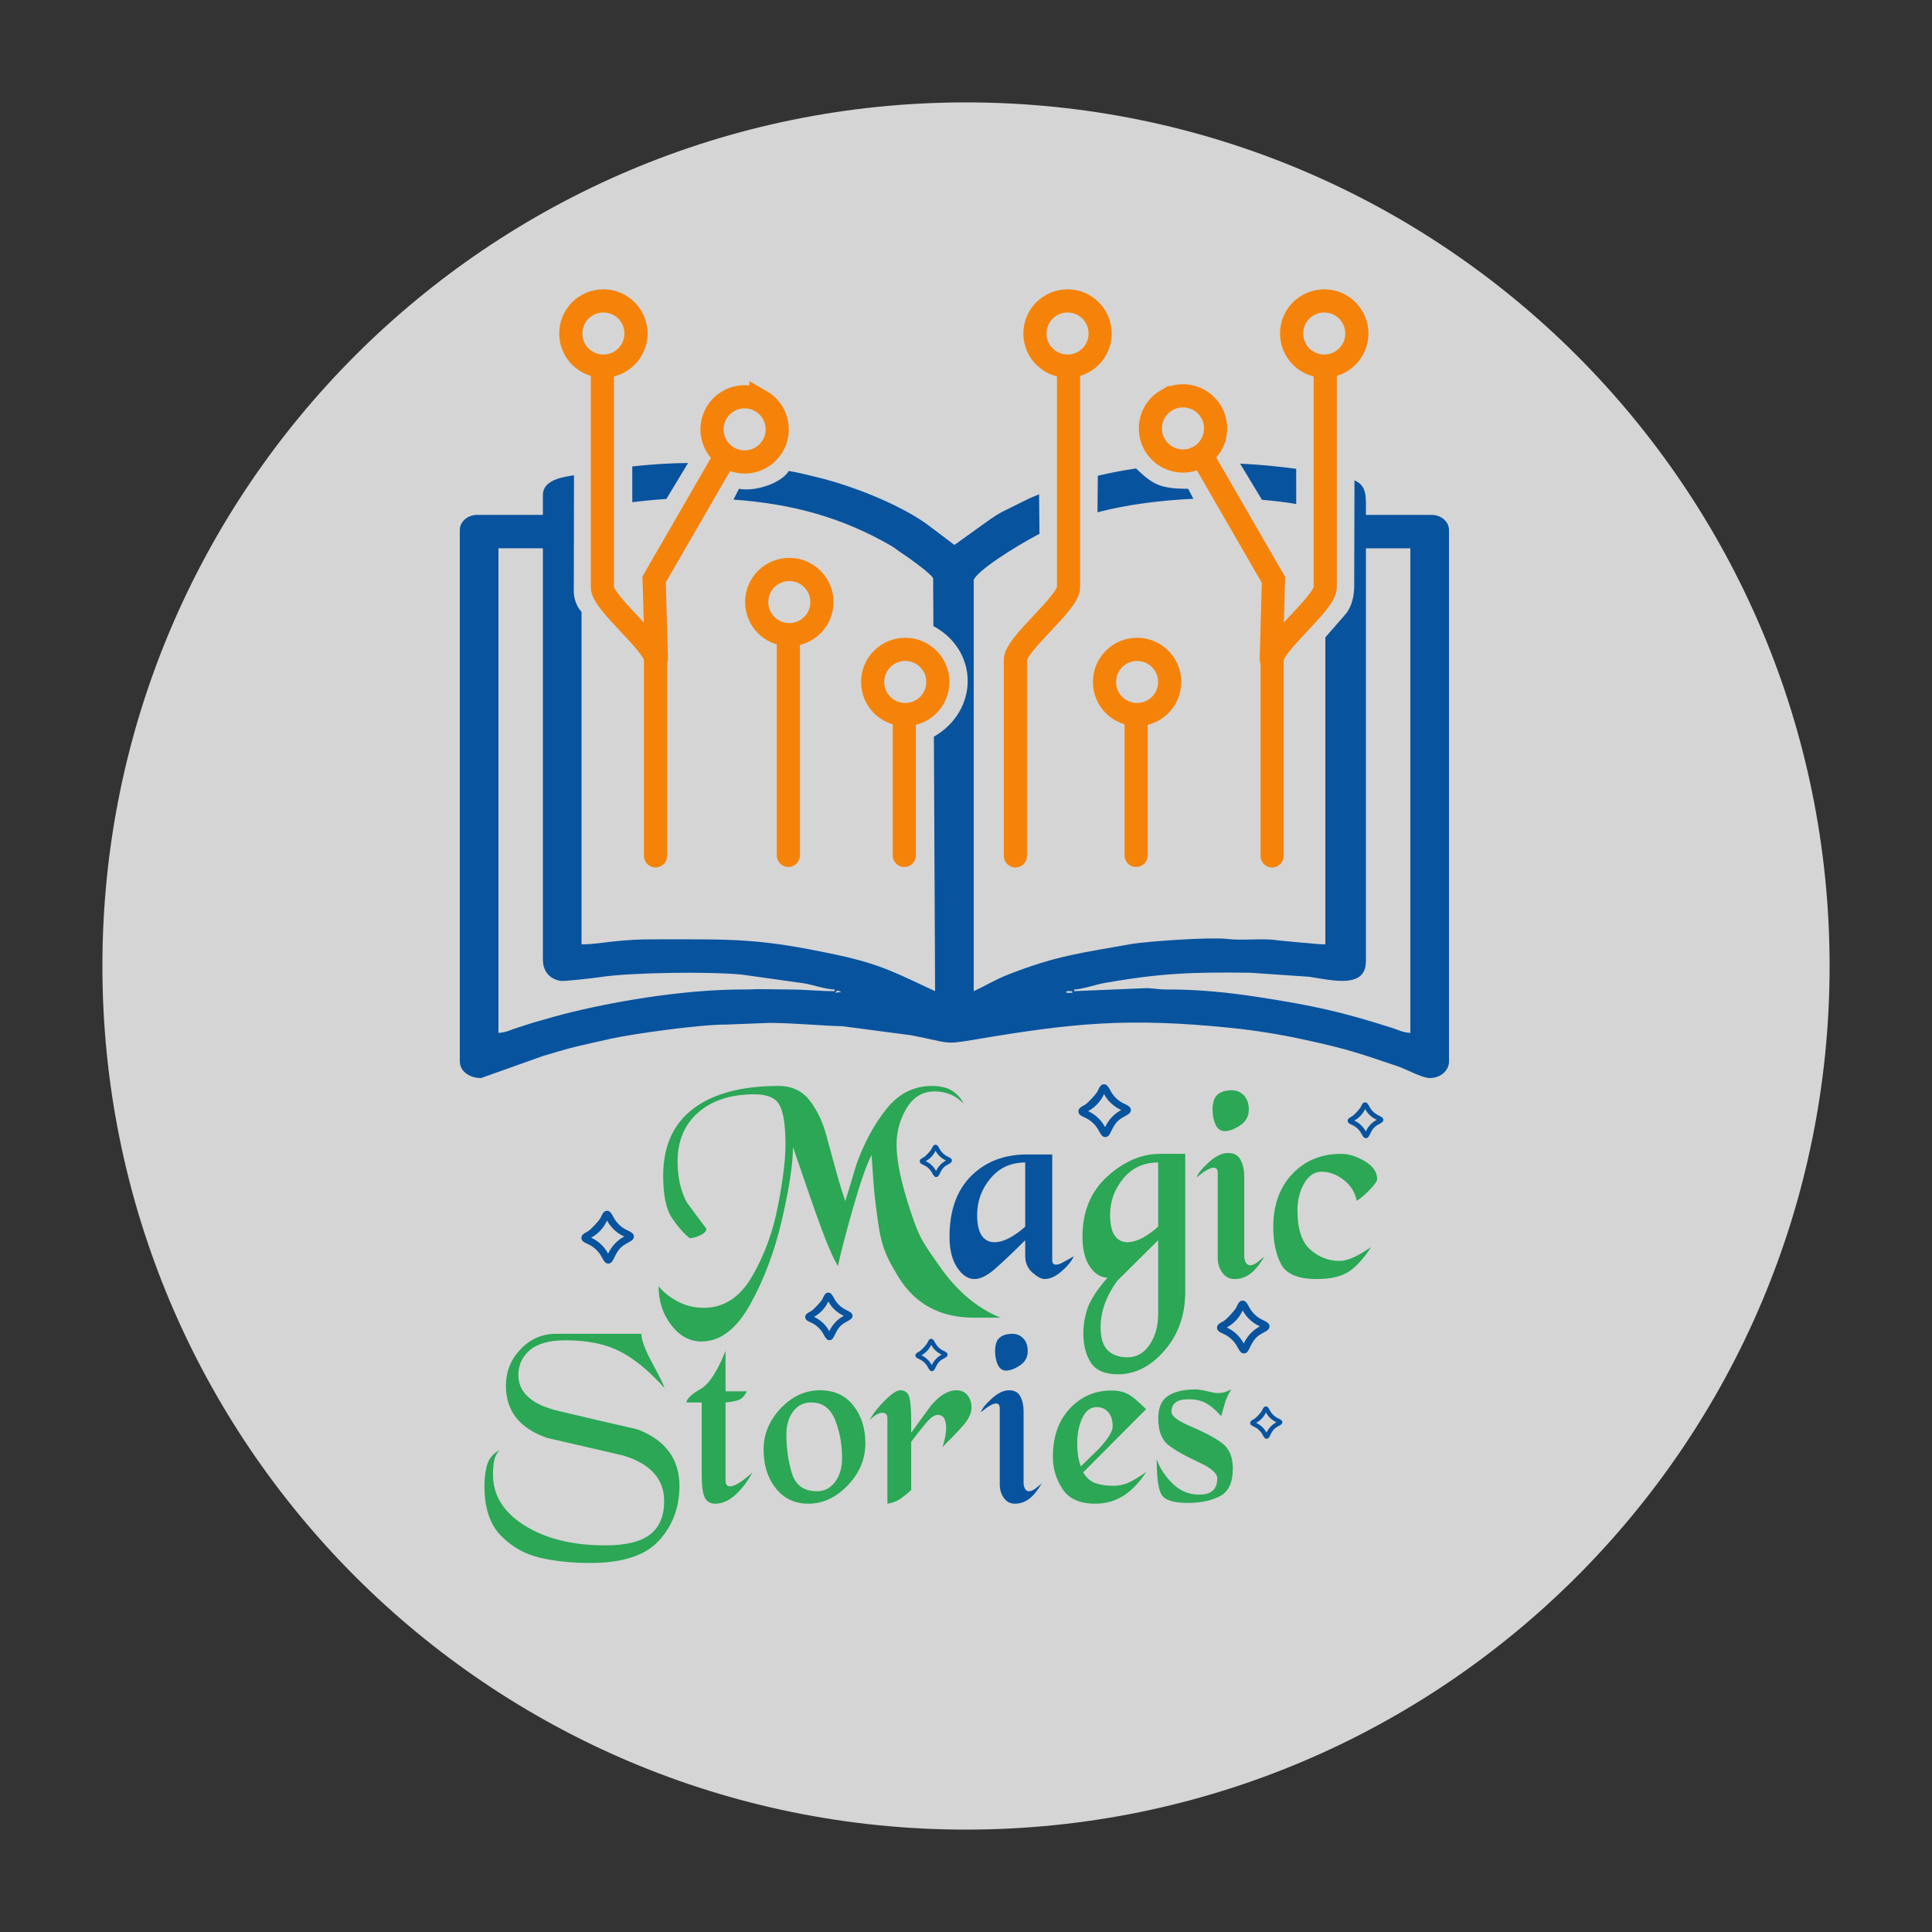<?xml version="1.0" encoding="UTF-8"?>
<!DOCTYPE svg PUBLIC "-//W3C//DTD SVG 1.1//EN" "http://www.w3.org/Graphics/SVG/1.1/DTD/svg11.dtd">
<!-- Creator: CorelDRAW 2018 -->
<svg xmlns="http://www.w3.org/2000/svg" xml:space="preserve" width="1000px" height="1000px" version="1.1" style="shape-rendering:geometricPrecision; text-rendering:geometricPrecision; image-rendering:optimizeQuality; fill-rule:evenodd; clip-rule:evenodd"
viewBox="0 0 1000 1000"
 xmlns:xlink="http://www.w3.org/1999/xlink">
 <rect x="0" y="0" width="1000" height="1000" fill="#333333" stroke="none"/>
 <defs>
  <style type="text/css">
   <![CDATA[
    .str0 {stroke:#F5830A;stroke-width:12;stroke-linecap:round;stroke-miterlimit:22.926}
    .fil4 {fill:none}
    .fil1 {fill:#08539E}
    .fil5 {fill:#08539E}
    .fil3 {fill:#08539E;fill-rule:nonzero}
    .fil2 {fill:#2BA756;fill-rule:nonzero}
    .fil0 {fill:#FEFEFE;fill-opacity:0.8}
   ]]>
  </style>
 </defs>
 <g id="Layer_x0020_1">
  <path class="fil0" d="M500 53c246.871,0 447,200.129 447,447 0,246.871 -200.129,447 -447,447 -246.871,0 -447,-200.129 -447,-447 0,-246.871 200.129,-447 447,-447z"/>
  <path class="fil1" d="M552 513.021l3 0 0 0.865 -3 0 0 -0.865zm-119 0c0.983,-0.85 3.629,1.169 1.202,0.483 -0.025,-0.008 -2.881,0.97 -1.202,-0.483zm123 0l0 -0.866c3.641,0 11.516,-2.605 15.223,-3.265 29.643,-5.287 46.386,-5.759 75.814,-5.416l30.567 2.104c12.663,1.952 29.396,6.183 29.396,-8.127l0 -213.651 23 0 0 250.845c-4.139,-0.297 -6.115,-1.526 -9.122,-2.488 -26.352,-8.432 -41.069,-11.7 -70.288,-16.187 -14.484,-2.224 -30.086,-3.882 -46.593,-3.811 -3.99,0.017 -8.984,-0.831 -10.778,-0.699l-37.219 1.561zm-298 21.624l0 -250.845 23 0 0 212.787c0,6.182 3.452,10.155 9.181,11.126 1.828,0.311 17.313,-1.484 20.418,-1.959 16.167,-2.47 56.644,-2.921 73.326,-1.318l32.678 4.603c4.735,0.895 11.14,3.116 15.397,3.116l0 0.866c-8.85,0 -14.522,-0.866 -24,-0.866l-16.196 -0.189c-2.418,0.179 -4.354,0.199 -6.8,0.193 -28.175,-0.079 -62.278,5.222 -88.607,11.585 -6.624,1.6 -12.557,3.303 -19.028,5.166 -3.67,1.057 -6.26,2.035 -9.508,3.021 -3.595,1.09 -5.526,2.402 -9.861,2.714zm86.912 -276.384l11.243 -18.62c-9.234,0.086 -18.586,0.672 -28.89,1.775l0 18.501c5.568,-0.66 11.577,-1.273 17.647,-1.656zm270.088 -5.261c-15,0 -18.5,-2.5 -27.009,-10.529 -6.648,0.986 -13.243,2.241 -19.762,3.783l-0.17 18.89c14.836,-3.854 32.211,-6.175 49.629,-6.972l-2.688 -5.172zm86.081 -4.383l-0.147 53.727c0.134,6.343 -1.31,11.242 -4,15l-10.934 12.56 0 158.897c-4.072,0 -7.144,-0.575 -12.002,-0.864l-12.601 -1.21c-8.223,-1.29 -18.008,0.3 -26.226,-0.732 -8.133,-1.022 -41.445,1.156 -50.248,2.739 -25.352,4.558 -37.801,5.825 -62.931,15.63 -6.669,2.601 -11.833,5.838 -17.992,8.657l0 -212.786c1.681,-4.784 21.118,-17.191 34.033,-23.934l-0.202 -20.462c-1.617,0.649 -3.228,1.32 -4.831,2.012l-13.975 6.941c-2.451,1.236 -3.984,2.375 -6.435,3.949l-18.59 13.329 -11.734 -8.88c-14.022,-11.077 -40.011,-21.47 -58.866,-26.064 -5.207,-1.269 -9.949,-2.485 -15.117,-3.372 -3.709,6.235 -17.208,10.897 -25.783,9.246l-2.851 5.606c30.571,2.173 56.014,9.227 81.158,23.632 2.828,1.62 3.056,2.17 5.592,3.812 3.316,2.145 15.807,11.06 16.601,13.32l0.116 24.685c23.884,12.945 23.384,43.945 0.268,57.252l0.616 131.714c-18.528,-8.481 -26.973,-13.672 -50.399,-18.685 -41.548,-8.89 -53.629,-8.13 -95.601,-8.13 -7.011,0 -12.308,0.289 -18.931,0.925 -5.482,0.526 -11.915,1.67 -18.069,1.67l0 -172.095c-2.561,-2.681 -3.916,-6.984 -3.998,-10.112l0.099 -60.613c-1.05,0.191 -2.107,0.378 -3.179,0.558 -6.252,1.047 -12.922,3.471 -12.922,9.581l0 10.381 -34 0c-4.943,0 -9,3.509 -9,7.784l0 275.065c0,5.192 5.032,8.65 11,8.65l31.873 -11.355c5.36,-1.531 11.948,-3.678 17.317,-4.915 6.376,-1.469 11.507,-2.68 18.209,-4.144 11.386,-2.488 46.165,-7.381 59.601,-7.266l22 -0.864c13.278,0 28.987,1.639 38.027,1.706l35.576 4.692c20.05,3.832 16.614,5.005 32.468,2.313 51.426,-8.734 79.972,-11.528 132.956,-6.141 12.864,1.308 25.951,3.472 37.173,5.906 24.674,5.352 29.478,7.348 49.667,14.128 3.761,1.263 12.255,5.94 16.133,5.94 5.618,0 10,-3.79 10,-8.65l0 -275.065c0,-4.275 -4.057,-7.784 -9,-7.784l-34 0c0,-9.687 0.72,-14.889 -5.919,-17.884zm-30.171 -5.946c-9.621,-1.318 -19.32,-2.233 -29.029,-2.692l11.305 18.73c6.201,0.5 12.158,1.221 17.733,2.16l-0.009 -18.198z"/>
  <path class="fil2" d="M402.993 562.085c6.852,0 12.214,2.508 16.087,7.523 3.872,5.015 6.752,11.047 8.639,18.097 1.887,7.051 3.649,13.506 5.288,19.364 1.638,5.859 3.153,10.725 4.543,14.598 1.887,-6.356 3.823,-12.76 5.809,-19.215 4.071,-11.221 9.26,-20.754 15.566,-28.599 6.305,-7.845 14.125,-11.768 23.459,-11.768 4.37,0 7.87,0.845 10.502,2.533 2.631,1.688 4.592,3.922 5.883,6.702 -1.986,-2.184 -4.269,-3.798 -6.851,-4.84 -2.582,-1.043 -5.313,-1.564 -8.193,-1.564 -6.157,0 -10.972,2.879 -14.448,8.664 -3.476,5.759 -5.214,12.09 -5.214,18.967 0,8.44 2.405,19.887 7.224,34.333 4.812,14.425 6.069,15.722 15.062,28.577 8.98,12.838 19.487,21.698 31.503,26.563l-13.852 0c-17.476,0 -30.531,-7.128 -39.175,-21.374 -8.633,-14.228 -9.142,-18.544 -11.635,-37.713 -1.083,-8.325 -1.39,-16.733 -2.085,-25.099 -2.681,5.263 -5.859,14.349 -9.534,27.258 -3.673,12.91 -6.305,22.989 -7.894,30.238 -2.185,-3.774 -4.593,-9.111 -7.224,-16.012 -2.632,-6.902 -5.611,-15.243 -8.937,-25.024 -3.327,-9.782 -5.685,-16.659 -7.076,-20.631 0,8.64 -1.886,21.127 -5.66,37.462 -3.773,16.335 -9.235,30.957 -16.384,43.867 -7.15,12.909 -15.591,19.363 -25.322,19.363 -6.058,0 -11.271,-2.83 -15.641,-8.49 -4.369,-5.66 -6.553,-12.363 -6.553,-20.108 2.581,3.177 5.933,5.834 10.054,7.969 4.121,2.134 8.565,3.202 13.331,3.202 10.427,0 18.793,-5.462 25.099,-16.385 6.306,-10.923 10.749,-23.087 13.331,-36.493 2.582,-13.406 3.873,-23.932 3.873,-31.578 0,-9.632 -0.993,-16.385 -2.979,-20.258 -1.986,-3.872 -6.356,-5.809 -13.108,-5.809 -12.214,0 -21.896,3.128 -29.046,9.384 -7.149,6.256 -10.725,14.747 -10.725,25.471 0,7.944 1.54,14.896 4.618,20.854 3.377,4.667 6.802,9.284 10.278,13.852 0,1.291 -1.068,2.433 -3.203,3.426 -2.135,0.993 -3.947,1.489 -5.436,1.489 -3.079,-2.482 -6.132,-5.958 -9.161,-10.426 -3.029,-4.469 -4.543,-11.768 -4.543,-21.896 0,-15.293 5.188,-26.861 15.566,-34.706 10.376,-7.845 25.098,-11.768 44.164,-11.768zm210.47 106.75c0,11.817 -3.551,21.871 -10.651,30.113 -7.1,8.267 -15.168,12.388 -24.204,12.388 -6.653,0 -11.296,-1.986 -13.927,-5.958 -2.632,-3.972 -3.947,-9.086 -3.947,-15.342 0,-4.27 0.719,-8.54 2.159,-12.81 1.44,-4.27 4.891,-9.583 10.353,-15.938 -3.476,0 -6.505,-1.862 -9.087,-5.611 -2.582,-3.748 -3.873,-8.962 -3.873,-15.639 0,-12.96 4.295,-23.337 12.885,-31.131 8.589,-7.771 17.7,-11.669 27.333,-11.669l12.959 0 0 71.597zm-14.002 -26.911c-7.15,7.05 -14.25,14.101 -21.3,21.152 -5.661,7.944 -8.491,15.888 -8.491,23.832 0,5.66 1.242,9.682 3.724,12.065 2.483,2.383 5.859,3.575 10.129,3.575 4.766,0 8.614,-2.185 11.544,-6.554 2.929,-4.369 4.394,-9.583 4.394,-15.64l0 -38.43zm-24.875 -13.108c0,4.866 0.794,8.441 2.383,10.725 1.589,2.284 3.774,3.426 6.554,3.426 2.383,0 4.94,-0.72 7.671,-2.16 2.731,-1.44 5.486,-3.401 8.267,-5.884l0 -33.216c-7.448,0 -13.455,2.756 -18.023,8.267 -4.568,5.511 -6.852,11.792 -6.852,18.842zm63.007 -64.496c2.482,0 4.568,0.893 6.256,2.681 1.688,1.788 2.532,4.22 2.532,7.299 0,3.475 -1.489,6.206 -4.468,8.192 -2.979,1.986 -5.661,2.979 -8.044,2.979 -2.085,0 -3.649,-1.117 -4.692,-3.351 -1.043,-2.235 -1.564,-4.841 -1.564,-7.82 0,-3.774 0.894,-6.381 2.681,-7.82 1.788,-1.44 4.221,-2.16 7.299,-2.16zm-1.936 32.471c3.078,0 5.238,1.192 6.479,3.576 1.241,2.382 1.862,5.212 1.862,8.489l0 41.856c0.397,2.781 1.44,4.171 3.128,4.171 1.192,0 2.582,-0.646 4.17,-1.937 1.59,-1.291 2.632,-2.134 3.129,-2.531 -2.384,4.046 -4.792,7 -7.225,8.837 -2.433,1.862 -5.188,2.781 -8.266,2.781 -2.582,0 -4.668,-1.093 -6.257,-3.277 -1.588,-2.16 -2.383,-4.742 -2.383,-7.721l0 -43.817c0,-1.887 -0.695,-2.83 -2.085,-2.83 -1.887,0 -4.816,1.688 -8.788,5.064 0.496,-1.887 2.532,-4.468 6.107,-7.745 3.575,-3.277 6.951,-4.916 10.129,-4.916zm58.538 0.447c3.872,0 7.944,1.267 12.214,3.799 4.27,2.532 6.405,5.635 6.405,9.309 0,0.993 -1.291,2.83 -3.873,5.511 -2.582,2.681 -4.816,4.568 -6.702,5.661 -0.895,-4.469 -3.178,-8.094 -6.853,-10.874 -3.673,-2.78 -7.447,-4.17 -11.32,-4.17 -3.674,0 -6.678,2.01 -9.012,6.032 -2.333,4.022 -3.5,8.714 -3.5,14.076 0,9.533 2.209,16.261 6.628,20.183 4.42,3.923 9.459,5.884 15.119,5.884 2.384,0 4.965,-0.695 7.746,-2.061 2.78,-1.365 5.66,-3.053 8.639,-5.089 -3.972,6.107 -7.919,10.402 -11.842,12.86 -3.922,2.457 -9.359,3.674 -16.31,3.674 -9.632,0 -15.789,-2.582 -18.47,-7.746 -2.681,-5.163 -4.022,-11.519 -4.022,-19.066 0,-11.42 3.277,-20.605 9.831,-27.556 6.554,-6.951 14.995,-10.427 25.322,-10.427z"/>
  <path class="fil3" d="M544.647 597.536l0 55.113c0.099,1.291 0.745,1.936 1.936,1.936 0.894,0 1.961,-0.323 3.202,-0.968 1.242,-0.646 3.252,-1.763 6.033,-3.352 -1.291,2.681 -3.451,5.313 -6.479,7.895 -3.029,2.582 -5.933,3.873 -8.714,3.873 -1.589,0 -3.649,-1.093 -6.182,-3.277 -2.532,-2.185 -3.798,-5.115 -3.798,-8.788l0 -8.044c-6.057,6.058 -11.172,10.923 -15.342,14.598 -4.171,3.673 -7.795,5.511 -10.873,5.511 -3.377,0 -6.381,-1.986 -9.012,-5.958 -2.632,-3.973 -3.947,-9.285 -3.947,-15.938 0,-13.506 3.724,-23.981 11.171,-31.429 7.448,-7.448 17.13,-11.172 29.046,-11.172l12.959 0zm-38.877 31.28c0,4.866 0.795,8.441 2.383,10.725 1.589,2.284 3.774,3.426 6.554,3.426 2.384,0 4.941,-0.72 7.671,-2.16 2.731,-1.44 5.487,-3.401 8.267,-5.884l0 -33.216c-7.448,0 -13.455,2.756 -18.023,8.267 -4.568,5.511 -6.852,11.792 -6.852,18.842z"/>
  <path class="fil2" d="M287.608 690.38l44.365 0c0,3.217 1.899,8.31 5.697,15.28 3.798,6.969 5.875,11.214 6.232,12.733 -7.953,-8.846 -15.659,-15.168 -23.12,-18.965 -7.462,-3.798 -16.822,-5.697 -28.08,-5.697 -8.311,0 -14.454,1.697 -18.43,5.093 -3.977,3.396 -5.965,7.685 -5.965,12.868 0,9.113 6.926,15.324 20.776,18.63 13.85,3.306 27.476,6.479 40.88,9.516 14.476,5.54 21.713,15.325 21.713,29.354 0,11.08 -3.529,20.485 -10.588,28.214 -7.06,7.729 -18.899,11.594 -35.519,11.594 -9.472,0 -18.117,-0.894 -25.936,-2.681 -7.819,-1.787 -14.588,-5.585 -20.306,-11.393 -5.719,-5.808 -8.578,-14.341 -8.578,-25.6 0,-4.468 0.491,-8.266 1.474,-11.393 0.983,-3.128 3.083,-5.585 6.3,-7.372 -1.43,1.609 -2.346,3.418 -2.748,5.428 -0.402,2.011 -0.603,4.446 -0.603,7.305 0,10.723 5.473,19.502 16.419,26.338 10.946,6.836 24.864,10.254 41.752,10.254 10.544,0 18.251,-1.877 23.12,-5.629 4.871,-3.753 7.305,-9.517 7.305,-17.291 0,-11.437 -7.059,-19.301 -21.177,-23.59 -13.135,-3.038 -26.27,-6.077 -39.406,-9.114 -14.208,-4.915 -21.311,-13.895 -21.311,-26.941 0,-7.417 2.546,-13.761 7.64,-19.033 5.093,-5.272 11.124,-7.908 18.094,-7.908z"/>
  <path id="1" class="fil2" d="M375.535 720.135l10.991 0c-1.162,2.592 -2.793,4.155 -4.893,4.736 -2.1,0.581 -4.132,0.916 -6.098,1.006l0 40.5c0,1.966 0.759,2.949 2.278,2.949 1.251,0 2.837,-0.603 4.758,-1.787 1.922,-1.184 4.223,-2.994 6.903,-5.451 -2.502,4.691 -5.451,8.578 -8.846,11.639 -3.395,3.06 -6.836,4.579 -10.321,4.579 -2.68,0 -4.535,-1.095 -5.562,-3.284 -1.028,-2.166 -1.542,-6.076 -1.542,-11.683l0 -37.418 -7.908 0c0.268,-2.055 2.659,-4.334 7.171,-6.88 4.513,-2.547 8.869,-9.159 13.069,-19.86l0 20.954z"/>
  <path id="2" class="fil2" d="M424.457 719.6c7.327,0 13.068,2.635 17.223,7.885 4.155,5.272 6.233,11.773 6.233,19.524 0,8.198 -3.039,15.481 -9.115,21.803 -6.076,6.322 -12.867,9.494 -20.373,9.494 -7.059,0 -12.688,-2.658 -16.888,-7.953 -4.2,-5.316 -6.3,-11.973 -6.3,-19.993 0,-8.019 2.949,-15.168 8.847,-21.401 5.897,-6.232 12.688,-9.359 20.373,-9.359zm-17.425 22.875c0,7.304 0.961,14.028 2.882,20.172 1.921,6.143 6.232,9.226 12.935,9.226 3.842,0 6.969,-1.609 9.382,-4.803 2.412,-3.217 3.619,-7.305 3.619,-12.309 0,-7.215 -1.207,-13.828 -3.619,-19.837 -2.413,-6.009 -6.523,-9.025 -12.332,-9.025 -3.931,0 -7.059,1.564 -9.382,4.669 -2.323,3.127 -3.485,7.081 -3.485,11.907z"/>
  <path id="3" class="fil2" d="M465.918 719.6c2.48,0 4.044,1.183 4.714,3.551 0.67,2.368 1.005,6.501 1.005,12.398l0 6.032c3.418,-4.736 6.858,-9.472 10.365,-14.208 4.401,-5.182 8.757,-7.773 13.069,-7.773 2.412,0 4.311,0.871 5.718,2.613 1.385,1.742 2.078,3.865 2.078,6.367 0,3.038 -1.698,6.411 -5.093,10.119 -3.396,3.708 -6.747,7.171 -10.053,10.388 0.424,-0.893 0.849,-2.391 1.318,-4.491 0.469,-2.099 0.692,-3.953 0.692,-5.562 0,-1.965 -0.335,-3.574 -1.005,-4.825 -0.67,-1.251 -1.809,-1.877 -3.418,-1.877 -1.698,0 -3.819,1.542 -6.366,4.624 -2.547,3.084 -4.982,6.189 -7.305,9.316l0 24.953c-1.497,1.43 -3.262,2.881 -5.294,4.356 -2.034,1.452 -4.379,2.368 -7.037,2.725l0 -44.231c0,-1.877 -0.894,-2.815 -2.681,-2.815 -0.804,0 -1.743,0.291 -2.814,0.872 -1.073,0.58 -2.279,1.541 -3.619,2.881 1.429,-2.949 3.953,-6.255 7.595,-9.918 3.641,-3.664 6.344,-5.495 8.131,-5.495z"/>
  <path id="4" class="fil2" d="M575.246 719.734c3.485,0 6.366,0.625 8.645,1.876 2.278,1.251 5.383,3.864 9.315,7.796l-32.57 32.682c1.787,2.949 3.999,4.848 6.634,5.696 2.637,0.85 5.608,1.274 8.914,1.274 3.306,0 6.411,-0.782 9.315,-2.324 2.904,-1.541 5.518,-3.194 7.841,-4.914 -3.574,5.496 -7.506,9.606 -11.795,12.354 -4.289,2.747 -9.204,4.132 -14.744,4.132 -7.952,0 -13.582,-2.546 -16.888,-7.662 -3.306,-5.094 -4.959,-10.611 -4.959,-16.508 0,-10.411 2.904,-18.721 8.712,-24.998 5.808,-6.277 13.001,-9.404 21.58,-9.404zm-15.816 39.271c3.127,-3.06 6.255,-6.098 9.382,-9.159 4.736,-5.115 7.104,-8.98 7.104,-11.571 0,-3.15 -0.76,-5.585 -2.279,-7.327 -1.519,-1.765 -3.53,-2.637 -6.031,-2.637 -3.128,0 -5.585,1.855 -7.372,5.585 -1.787,3.731 -2.681,8.154 -2.681,13.27 0,2.144 0.134,4.177 0.402,6.12 0.268,1.921 0.76,3.843 1.475,5.719z"/>
  <path id="5" class="fil2" d="M637.303 719.153c-1.519,2.434 -2.636,4.847 -3.351,7.26 -0.715,2.435 -1.34,4.624 -1.876,6.59 -2.859,-3.239 -5.54,-5.518 -8.042,-6.813 -2.502,-1.296 -5.406,-1.944 -8.712,-1.944 -3.307,0 -5.63,0.603 -6.97,1.765 -1.34,1.161 -2.011,2.747 -2.011,4.713 0,2.256 3.351,4.781 10.053,7.618 6.702,2.837 11.996,5.629 15.883,8.422 3.887,2.792 5.831,7.238 5.831,13.336 0,7.193 -2.212,11.974 -6.635,14.297 -4.423,2.346 -10.03,3.507 -16.822,3.507 -6.88,0 -11.258,-1.273 -13.135,-3.82 -1.876,-2.547 -2.815,-8.779 -2.815,-18.698 1.698,4.647 4.468,8.847 8.311,12.6 3.842,3.753 8.444,5.629 13.805,5.629 6.166,0 9.248,-2.792 9.248,-8.355 0,-2.703 -3.261,-5.518 -9.784,-8.489 -6.523,-2.971 -11.617,-5.852 -15.28,-8.622 -3.664,-2.793 -5.495,-7.461 -5.495,-14.03 0,-5.651 1.742,-9.561 5.227,-11.727 3.485,-2.145 8.131,-3.239 13.94,-3.239 1.518,0 3.618,0.334 6.299,0.96 2.681,0.648 4.245,0.961 4.691,0.961 1.43,0 2.637,-0.112 3.619,-0.335 0.983,-0.223 2.323,-0.76 4.021,-1.586z"/>
  <path id="6" class="fil3" d="M524.044 690.38c2.234,0 4.111,0.804 5.63,2.413 1.519,1.608 2.278,3.797 2.278,6.567 0,3.128 -1.34,5.585 -4.021,7.372 -2.68,1.787 -5.093,2.681 -7.237,2.681 -1.877,0 -3.285,-1.006 -4.222,-3.016 -0.939,-2.011 -1.408,-4.356 -1.408,-7.037 0,-3.395 0.804,-5.741 2.413,-7.037 1.608,-1.295 3.798,-1.943 6.567,-1.943zm-1.742 29.22c2.77,0 4.713,1.071 5.831,3.216 1.116,2.145 1.675,4.691 1.675,7.64l0 37.664c0.357,2.501 1.296,3.753 2.815,3.753 1.072,0 2.323,-0.581 3.753,-1.743 1.429,-1.161 2.368,-1.921 2.814,-2.278 -2.144,3.641 -4.311,6.299 -6.501,7.952 -2.189,1.676 -4.669,2.502 -7.438,2.502 -2.323,0 -4.2,-0.983 -5.63,-2.948 -1.43,-1.944 -2.144,-4.267 -2.144,-6.948l0 -39.428c0,-1.698 -0.626,-2.547 -1.877,-2.547 -1.697,0 -4.333,1.519 -7.907,4.558 0.446,-1.698 2.278,-4.022 5.495,-6.971 3.216,-2.948 6.255,-4.422 9.114,-4.422z"/>
  <g id="_1295514272">
   <path class="fil4 str0" d="M408.051 332.752l0 109.999m0.5 -148.003c9.322,0 16.879,7.557 16.879,16.878 0,9.322 -7.557,16.879 -16.879,16.879 -9.322,0 -16.878,-7.557 -16.878,-16.879 0,-9.321 7.556,-16.878 16.878,-16.878z"/>
   <path class="fil4 str0" d="M373.734 239.016l-35.134 60.853 1.13 41.225m-27.923 -147.094l0 110c0,8.248 27.499,29.251 27.499,37.499l0 101.501m-26.984 -287.251c9.322,0 16.879,7.556 16.879,16.878 0,9.322 -7.557,16.879 -16.879,16.879 -9.322,0 -16.878,-7.557 -16.878,-16.879 0,-9.322 7.556,-16.878 16.878,-16.878zm81.54 51.878c8.073,4.66 10.839,14.983 6.178,23.056 -4.661,8.073 -14.984,10.839 -23.057,6.178 -8.072,-4.661 -10.839,-14.984 -6.178,-23.057 4.661,-8.072 14.984,-10.838 23.057,-6.177z"/>
   <path class="fil4 str0" d="M468.064 374.106l0 68.645m0.5 -106.649c9.322,0 16.879,7.557 16.879,16.878 0,9.322 -7.557,16.879 -16.879,16.879 -9.322,0 -16.878,-7.557 -16.878,-16.879 0,-9.321 7.556,-16.878 16.878,-16.878z"/>
   <path class="fil4 str0" d="M553.08 194l0 109.999c0,8.249 -27.5,29.252 -27.5,37.5l0 101.5m26.984 -287.251c-9.321,0 -16.878,7.557 -16.878,16.879 0,9.321 7.557,16.878 16.878,16.878 9.322,0 16.879,-7.557 16.879,-16.878 0,-9.322 -7.557,-16.879 -16.879,-16.879z"/>
   <path class="fil4 str0" d="M588.064 374.106l0 68.645m0.5 -106.649c9.322,0 16.879,7.557 16.879,16.878 0,9.322 -7.557,16.879 -16.879,16.879 -9.321,0 -16.878,-7.557 -16.878,-16.879 0,-9.321 7.557,-16.878 16.878,-16.878z"/>
   <path class="fil4 str0" d="M685.942 194l0 109.999c0,8.249 -27.5,29.252 -27.5,37.5l0 101.5m-34.427 -203.736l35.133 60.854 -1.13 41.225m27.408 -185.594c-9.322,0 -16.878,7.557 -16.878,16.879 0,9.321 7.556,16.878 16.878,16.878 9.322,0 16.879,-7.557 16.879,-16.878 0,-9.322 -7.557,-16.879 -16.879,-16.879zm-81.54 51.382c-8.073,4.661 -10.839,14.984 -6.177,23.056 4.66,8.073 14.983,10.839 23.056,6.179 8.073,-4.661 10.839,-14.984 6.178,-23.057 -4.661,-8.073 -14.984,-10.839 -23.057,-6.178z"/>
  </g>
  <path class="fil5" d="M561.59 571.81c-2.084,1.133 -3.474,1.882 -3.419,3.507 0.055,1.626 1.472,2.283 3.616,3.258 2.937,1.386 5.358,3.689 6.885,6.556 1.133,2.084 1.882,3.474 3.508,3.419l0.236 -0.029c1.443,-0.18 2.087,-1.559 3.036,-3.607 2.48,-5.112 4.63,-5.899 7.167,-7.352 1.737,-0.94 2.758,-1.68 2.728,-3.105 -0.03,-1.424 -1.473,-2.282 -3.616,-3.257 -2.939,-1.386 -5.359,-3.689 -6.887,-6.556 -1.133,-2.085 -1.882,-3.474 -3.489,-3.422 -1.607,0.053 -2.283,1.473 -3.257,3.617 -0.664,1.368 -4.95,6.092 -6.508,6.971zm9.805 -5.381l0.102 -0.218c0,0 0.019,0.147 0.028,0.22 1.96,3.548 5.016,6.375 8.706,8.055l0.198 0.105 -0.201 0.025c-3.583,1.93 -6.452,4.973 -8.171,8.664 -0.028,0.069 -0.063,0.136 -0.105,0.199 -0.041,0.062 -0.018,-0.147 -0.025,-0.201 -1.924,-3.54 -4.932,-6.376 -8.579,-8.09l-0.199 -0.104 0.201 -0.025c3.525,-1.949 6.349,-4.976 8.045,-8.631l0 0.001z"/>
  <path class="fil5" d="M478.169 598.977c-1.278,0.69 -2.13,1.146 -2.099,2.141 0.031,0.995 0.898,1.4 2.208,2 1.796,0.853 3.274,2.267 4.204,4.025 0.69,1.278 1.147,2.13 2.142,2.099l0.145 -0.018c0.884,-0.108 1.28,-0.95 1.864,-2.202 1.526,-3.126 2.844,-3.604 4.4,-4.489 1.065,-0.573 1.691,-1.024 1.675,-1.897 -0.016,-0.872 -0.898,-1.399 -2.209,-1.999 -1.796,-0.853 -3.274,-2.268 -4.205,-4.025 -0.689,-1.278 -1.146,-2.13 -2.13,-2.101 -0.984,0.03 -1.399,0.898 -1.999,2.209 -0.409,0.837 -3.041,3.721 -3.996,4.257zm6.011 -3.279l0.063 -0.132c0,0 0.012,0.089 0.017,0.134 1.194,2.176 3.06,3.911 5.316,4.946l0.121 0.064 -0.123 0.016c-2.196,1.175 -3.957,3.033 -5.016,5.289 -0.017,0.043 -0.039,0.084 -0.065,0.122 -0.025,0.038 -0.011,-0.09 -0.015,-0.123 -1.172,-2.17 -3.009,-3.912 -5.239,-4.966l-0.121 -0.065 0.123 -0.015c2.161,-1.187 3.895,-3.035 4.94,-5.27l-0.001 0z"/>
  <path class="fil5" d="M419.859 678.595c-1.877,1.02 -3.13,1.695 -3.08,3.159 0.049,1.464 1.327,2.056 3.258,2.934 2.645,1.248 4.826,3.324 6.203,5.906 1.019,1.877 1.694,3.13 3.158,3.08l0.214 -0.026c1.299,-0.163 1.879,-1.405 2.734,-3.249 2.234,-4.605 4.171,-5.314 6.457,-6.623 1.565,-0.847 2.484,-1.513 2.457,-2.797 -0.027,-1.283 -1.327,-2.056 -3.258,-2.934 -2.647,-1.249 -4.827,-3.323 -6.204,-5.906 -1.02,-1.878 -1.695,-3.13 -3.143,-3.082 -1.447,0.047 -2.056,1.327 -2.933,3.258 -0.599,1.233 -4.46,5.488 -5.863,6.28zm8.832 -4.848l0.093 -0.196c0,0 0.017,0.132 0.025,0.198 1.766,3.196 4.519,5.743 7.842,7.256l0.179 0.095 -0.181 0.023c-3.228,1.738 -5.812,4.479 -7.36,7.804 -0.026,0.063 -0.058,0.123 -0.095,0.179 -0.037,0.056 -0.016,-0.132 -0.023,-0.181 -1.733,-3.189 -4.443,-5.744 -7.729,-7.287l-0.178 -0.095 0.181 -0.022c3.175,-1.755 5.719,-4.482 7.247,-7.775l-0.001 0.001z"/>
  <path class="fil5" d="M475.931 699.458c-1.278,0.689 -2.13,1.145 -2.099,2.14 0.031,0.995 0.898,1.401 2.208,2.001 1.795,0.853 3.274,2.267 4.204,4.025 0.69,1.277 1.147,2.129 2.142,2.099l0.145 -0.018c0.883,-0.108 1.28,-0.951 1.864,-2.203 1.526,-3.125 2.844,-3.603 4.4,-4.489 1.065,-0.572 1.691,-1.024 1.675,-1.896 -0.016,-0.872 -0.898,-1.4 -2.209,-2 -1.796,-0.853 -3.274,-2.267 -4.205,-4.025 -0.689,-1.278 -1.146,-2.13 -2.13,-2.1 -0.984,0.03 -1.399,0.898 -1.999,2.208 -0.409,0.837 -3.041,3.721 -3.996,4.258zm6.011 -3.279l0.063 -0.132c0,0 0.012,0.089 0.017,0.134 1.194,2.175 3.06,3.911 5.315,4.946l0.122 0.064 -0.123 0.015c-2.197,1.175 -3.958,3.033 -5.017,5.29 -0.017,0.042 -0.039,0.083 -0.064,0.121 -0.025,0.038 -0.011,-0.089 -0.015,-0.122 -1.172,-2.171 -3.009,-3.912 -5.239,-4.967l-0.121 -0.064 0.123 -0.016c2.161,-1.186 3.894,-3.034 4.94,-5.27l-0.001 0.001z"/>
  <path class="fil5" d="M304.351 637.29c-2.084,1.133 -3.474,1.882 -3.419,3.507 0.056,1.626 1.473,2.283 3.617,3.257 2.936,1.386 5.357,3.69 6.885,6.557 1.133,2.084 1.881,3.473 3.507,3.418l0.237 -0.028c1.443,-0.181 2.086,-1.56 3.035,-3.608 2.48,-5.111 4.63,-5.898 7.168,-7.351 1.737,-0.941 2.757,-1.68 2.727,-3.105 -0.029,-1.424 -1.472,-2.282 -3.616,-3.257 -2.938,-1.386 -5.358,-3.69 -6.887,-6.557 -1.133,-2.084 -1.881,-3.473 -3.488,-3.421 -1.608,0.053 -2.283,1.473 -3.258,3.617 -0.663,1.368 -4.95,6.092 -6.508,6.971zm9.805 -5.381l0.103 -0.218c0,0 0.018,0.147 0.028,0.219 1.96,3.549 5.016,6.376 8.705,8.056l0.199 0.105 -0.201 0.025c-3.583,1.93 -6.452,4.973 -8.171,8.663 -0.028,0.07 -0.064,0.137 -0.105,0.199 -0.042,0.062 -0.018,-0.146 -0.025,-0.2 -1.924,-3.54 -4.933,-6.377 -8.58,-8.09l-0.199 -0.104 0.202 -0.026c3.525,-1.948 6.348,-4.975 8.045,-8.631l-0.001 0.002z"/>
  <path class="fil5" d="M649.192 734.437c-1.278,0.689 -2.13,1.145 -2.099,2.14 0.031,0.995 0.897,1.401 2.208,2.001 1.795,0.853 3.273,2.267 4.204,4.025 0.69,1.277 1.146,2.129 2.141,2.099l0.146 -0.018c0.883,-0.108 1.279,-0.951 1.863,-2.203 1.527,-3.125 2.845,-3.603 4.401,-4.489 1.064,-0.573 1.69,-1.024 1.674,-1.896 -0.016,-0.872 -0.897,-1.4 -2.208,-2 -1.796,-0.853 -3.274,-2.267 -4.205,-4.025 -0.69,-1.278 -1.146,-2.13 -2.13,-2.1 -0.984,0.03 -1.4,0.898 -2,2.208 -0.408,0.837 -3.04,3.721 -3.995,4.258zm6.011 -3.279l0.063 -0.132c0,0 0.011,0.089 0.017,0.134 1.194,2.175 3.06,3.911 5.315,4.946l0.122 0.064 -0.123 0.015c-2.197,1.175 -3.958,3.033 -5.017,5.29 -0.017,0.042 -0.039,0.083 -0.064,0.121 -0.026,0.038 -0.011,-0.089 -0.015,-0.122 -1.172,-2.171 -3.009,-3.912 -5.239,-4.967l-0.121 -0.064 0.123 -0.016c2.161,-1.186 3.894,-3.034 4.939,-5.27l0 0.001z"/>
  <path class="fil5" d="M633.351 683.79c-2.084,1.133 -3.475,1.882 -3.42,3.507 0.056,1.626 1.473,2.283 3.617,3.257 2.937,1.387 5.357,3.69 6.885,6.557 1.133,2.084 1.882,3.473 3.507,3.418l0.237 -0.028c1.443,-0.181 2.087,-1.56 3.036,-3.608 2.479,-5.111 4.63,-5.898 7.167,-7.351 1.737,-0.94 2.758,-1.68 2.727,-3.105 -0.029,-1.424 -1.472,-2.282 -3.616,-3.257 -2.938,-1.386 -5.358,-3.69 -6.887,-6.557 -1.132,-2.084 -1.881,-3.473 -3.488,-3.421 -1.607,0.053 -2.283,1.473 -3.257,3.617 -0.664,1.368 -4.95,6.092 -6.508,6.971zm9.805 -5.381l0.102 -0.218c0,0 0.019,0.147 0.028,0.219 1.96,3.549 5.016,6.376 8.705,8.056l0.199 0.105 -0.201 0.025c-3.583,1.93 -6.452,4.973 -8.171,8.663 -0.028,0.07 -0.064,0.137 -0.105,0.199 -0.041,0.062 -0.018,-0.146 -0.025,-0.2 -1.924,-3.54 -4.933,-6.377 -8.579,-8.09l-0.199 -0.104 0.201 -0.026c3.525,-1.948 6.349,-4.975 8.045,-8.631l0 0.002z"/>
  <path class="fil5" d="M699.881 577.758c-1.414,0.769 -2.357,1.277 -2.32,2.38 0.038,1.102 0.999,1.548 2.454,2.21 1.992,0.94 3.634,2.503 4.671,4.448 0.769,1.414 1.277,2.357 2.38,2.32l0.161 -0.019c0.978,-0.123 1.415,-1.059 2.059,-2.448 1.683,-3.469 3.141,-4.002 4.863,-4.988 1.179,-0.638 1.871,-1.14 1.851,-2.107 -0.02,-0.966 -0.999,-1.549 -2.454,-2.21 -1.993,-0.94 -3.636,-2.503 -4.673,-4.449 -0.768,-1.413 -1.276,-2.357 -2.367,-2.321 -1.09,0.036 -1.549,0.999 -2.209,2.454 -0.451,0.929 -3.359,4.133 -4.416,4.73zm6.653 -3.651l0.069 -0.147c0,0 0.013,0.099 0.019,0.148 1.33,2.408 3.404,4.326 5.907,5.466l0.135 0.071 -0.137 0.017c-2.431,1.309 -4.378,3.374 -5.544,5.878 -0.019,0.047 -0.043,0.092 -0.071,0.135 -0.028,0.042 -0.013,-0.099 -0.017,-0.137 -1.306,-2.401 -3.347,-4.325 -5.822,-5.488l-0.134 -0.071 0.136 -0.017c2.392,-1.322 4.308,-3.376 5.459,-5.856l0 0.001z"/>
 </g>
</svg>
